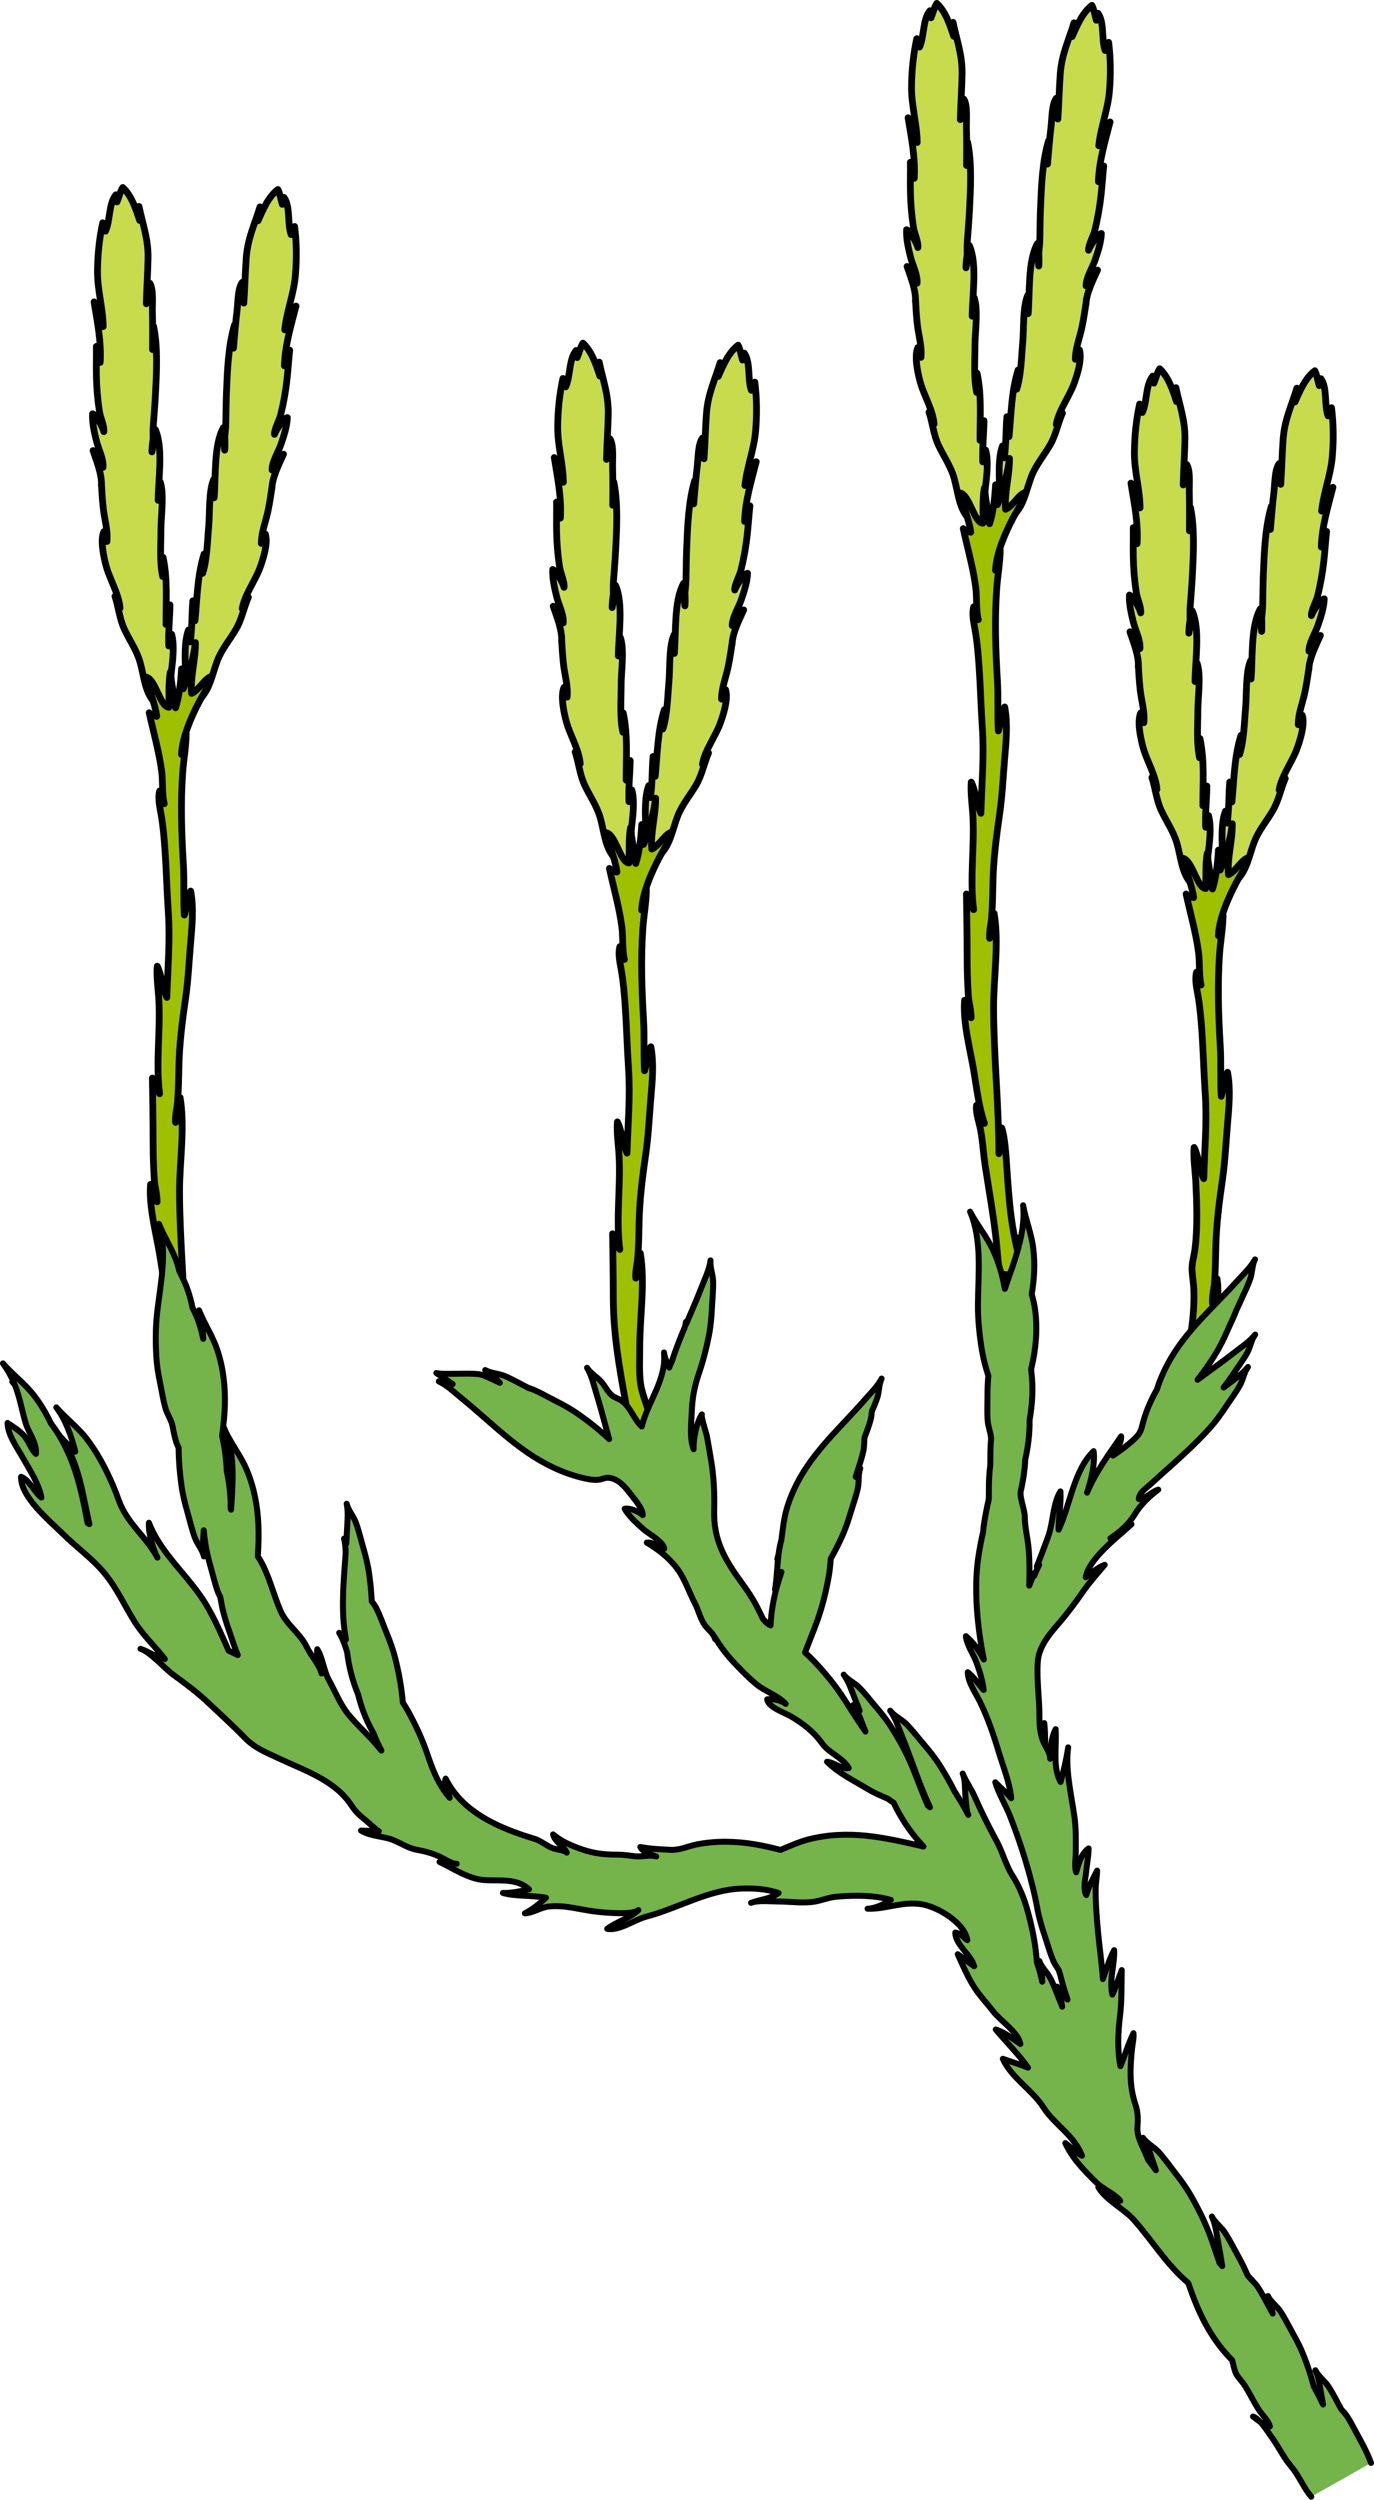 <?xml version="1.0" encoding="utf-8"?>
<!-- Generator: Adobe Illustrator 16.0.0, SVG Export Plug-In . SVG Version: 6.00 Build 0)  -->
<!DOCTYPE svg PUBLIC "-//W3C//DTD SVG 1.1//EN" "http://www.w3.org/Graphics/SVG/1.1/DTD/svg11.dtd">
<svg version="1.1" id="Layer_1" xmlns="http://www.w3.org/2000/svg" xmlns:xlink="http://www.w3.org/1999/xlink" x="0px" y="0px"
	 width="203.187px" height="369.52px" viewBox="0 0 203.187 369.52" enable-background="new 0 0 203.187 369.52"
	 xml:space="preserve">
<g>
	<path fill="#C7DB4D" stroke="#000000" stroke-linecap="round" stroke-linejoin="round" stroke-miterlimit="10" d="M138.762,65.776
		c-0.716-1.553-0.848-3.233-1.38-4.856c0.272,0.56,0.534,1.149,0.745,1.757c-0.133-1.974-1.47-4.192-2.004-6.058
		c-0.373-1.297-0.964-3.947-0.391-5.237c0.216,0.445,0.279,1.028,0.459,1.444c0.164-1.664-0.379-3.339-0.549-4.968
		c-0.131-1.218-0.209-2.481-0.264-3.698c0,0.155-0.007,0.313,0,0.469c0.114-1.662-0.74-3.77-1.24-5.24
		c0.652,0.523,1.083,1.651,1.474,2.48c0.12-1.203-0.681-2.737-0.962-3.867c-0.309-1.25-0.66-2.727-0.586-4.049
		c0.5,0.145,1.504,1.947,1.668,2.639c0.105-0.782-0.514-2.102-0.647-2.968c-0.273-1.747-0.424-3.558-0.454-5.338
		c-0.025-1.431,0.016-2.864-0.002-4.296c0.152,0.741,0.193,1.771,0.567,2.375c0.187-3.078-0.429-5.975-0.906-8.954
		c0.683,1.101,0.761,2.528,1.343,3.655c-0.026-2.767-0.867-5.427-0.838-8.238c0.029-2.439,0.269-4.787,0.773-7.111
		c0.153,0.332,0.289,0.845,0.41,1.245c0.732-1.604,0.438-4.046,1.544-5.379c-0.029,0.385,0.011,0.763,0.159,1.046
		c0.276-0.656,0.504-1.621,0.852-2.129c1.313,1.225,1.889,3.06,2.499,4.864c0.035-0.699-0.136-1.363-0.091-2.062
		c0.529,2.613,1.375,4.757,1.33,7.612c-0.035,2.258-0.208,4.507-0.254,6.767c0.311-0.909,0.435-2.049,0.518-3.026
		c0.582,0.941,0.347,3.104,0.381,4.243c0.058,1.85,0.02,3.709,0.02,5.561c-0.027-1.157,0.225-2.285,0.162-3.436
		c0.637,3.084,0.435,6.858,0.271,10.027c-0.078,1.565-0.217,3.129-0.327,4.691c-0.086,1.196,0.097,2.704-0.194,3.845
		c-0.014-0.642,0.189-2.547,0.504-3.291c1.198,2.734,0.43,7.384,0.412,10.441c0.091-0.855,0.01-1.987,0.311-2.706
		c0.599,1.81,0.105,5.071,0.105,6.997c0,2.239-0.221,4.81,0.256,6.982c-0.012-0.869-0.137-2.084,0.057-2.839
		c0.708,3.369,0.411,6.526,0.43,9.921c0.313-0.894,0.436-1.947,0.59-2.899c-0.014,1.989-0.281,4.142-0.174,6.087
		c0.152-0.573,0.303-1.142,0.421-1.73c0.463,1.688,0.136,4.003-0.065,5.73c-0.146,1.262,0.277,3.256-0.299,4.354
		c-0.579,1.088-1.689,0.563-2.323-0.181c-1.273-1.494-1.427-3.813-1.979-5.778C140.592,68.897,139.512,67.4,138.762,65.776z"/>
	<path fill="#C7DB4D" stroke="#000000" stroke-linecap="round" stroke-linejoin="round" stroke-miterlimit="10" d="M155.29,65.779
		c0.854-1.48,1.14-3.143,1.817-4.71c-0.322,0.532-0.637,1.096-0.903,1.681c0.313-1.952,1.847-4.04,2.549-5.849
		c0.489-1.258,1.32-3.843,0.867-5.181c-0.256,0.424-0.372,0.999-0.591,1.396c-0.01-1.672,0.684-3.29,1.002-4.896
		c0.24-1.2,0.434-2.452,0.599-3.659c-0.015,0.155-0.021,0.313-0.044,0.467c0.04-1.666,1.082-3.687,1.716-5.104
		c-0.698,0.461-1.23,1.546-1.694,2.335c-0.01-1.209,0.926-2.663,1.311-3.764c0.422-1.216,0.906-2.654,0.951-3.978
		c-0.509,0.098-1.674,1.801-1.899,2.476c-0.034-0.789,0.7-2.047,0.915-2.896c0.432-1.715,0.746-3.505,0.938-5.274
		c0.156-1.423,0.245-2.854,0.395-4.278c-0.221,0.725-0.354,1.746-0.782,2.313c0.094-3.082,0.973-5.91,1.719-8.834
		c-0.78,1.034-0.988,2.449-1.67,3.518c0.278-2.752,1.358-5.325,1.584-8.127c0.195-2.433,0.171-4.792-0.12-7.153
		c-0.183,0.317-0.364,0.816-0.521,1.203c-0.584-1.664-0.069-4.069-1.048-5.497c-0.005,0.386-0.08,0.759-0.253,1.026
		c-0.216-0.679-0.354-1.66-0.655-2.197c-1.417,1.1-2.158,2.875-2.931,4.616c0.028-0.699,0.259-1.345,0.278-2.044
		c-0.766,2.553-1.804,4.61-2.021,7.458c-0.169,2.252-0.202,4.508-0.362,6.762c-0.226-0.934-0.248-2.079-0.239-3.061
		c-0.667,0.884-0.629,3.059-0.769,4.19c-0.225,1.837-0.355,3.691-0.524,5.535c0.132-1.149-0.017-2.296,0.151-3.436
		c-0.916,3.014-1.059,6.791-1.187,9.961c-0.063,1.565-0.069,3.136-0.101,4.701c-0.024,1.199-0.343,2.685-0.158,3.848
		c0.074-0.639,0.043-2.554-0.2-3.324c-1.443,2.613-1.103,7.313-1.363,10.36c-0.013-0.86,0.171-1.979-0.063-2.723
		c-0.76,1.747-0.566,5.04-0.742,6.958c-0.204,2.229-0.221,4.81-0.891,6.93c0.09-0.864,0.325-2.063,0.201-2.832
		c-1.012,3.291-1.004,6.461-1.332,9.841c-0.231-0.919-0.257-1.979-0.324-2.941c-0.167,1.982-0.097,4.15-0.381,6.077
		c-0.101-0.584-0.198-1.164-0.264-1.761c-0.613,1.637-0.497,3.974-0.457,5.712c0.03,1.27-0.574,3.217-0.097,4.364
		c0.476,1.136,1.629,0.714,2.328,0.031c1.403-1.371,1.769-3.667,2.498-5.573C153.184,68.721,154.396,67.328,155.29,65.779z"/>
	<path fill="#9FC000" stroke="#000000" stroke-linecap="round" stroke-linejoin="round" stroke-miterlimit="10" d="M142.445,78.143
		c0.619,2.858,1.455,5.718,1.846,8.686c0.186,1.42,0.041,3.521,0.375,4.768c-0.166-0.625-0.431-1.351-0.669-1.894
		c-0.293,1.017,0.005,2.336,0.196,3.405c0.314,1.764,0.459,3.566,0.587,5.374c0.212,3.042,0.284,6.096,0.489,9.129
		c0.287,4.266-0.1,8.39-0.213,12.616c-0.633-1.312-0.772-3.352-1.428-4.614c-0.125,1.712,0.166,3.401,0.25,5.11
		c0.232,4.605-0.479,9.174,0.101,13.745c-0.438-0.657-0.577-1.669-1.063-2.32c0.043,3.11,0.104,6.204,0.104,9.324
		c0,1.892,0.051,3.756,0.174,5.632c0.074,1.112,0.424,2.241,0.414,3.34c-0.172-0.803-0.455-2.084-0.963-2.583
		c-0.268,3.247,0.821,7.251,1.353,10.405c0.423,2.505,0.776,5.501,1.578,7.796c-0.438-0.867-0.686-1.852-1.167-2.67
		c-0.114,0.822,0.158,1.801,0.363,2.581c0.549,2.097,0.58,4.098,0.906,6.252c0.619,4.079,1.355,8.029,1.742,12.135
		c0.125,1.317,0.188,2.715,0.508,3.972c0.853,0.065,2.476,0.453,2.924-0.728c0.261-0.689-0.223-2.006-0.372-2.644
		c-0.384-1.642-0.708-3.289-0.933-4.981c-0.337-2.553-0.504-5.175-0.683-7.759c-0.114-1.627-0.251-4.061-0.733-5.489
		c-0.336,1.16-0.426,2.582-0.417,3.815c0-7.205-0.767-14.365-0.782-21.564c-0.01-4.476,0.826-9.539,0.083-13.958
		c-0.367,1.102-0.692,2.467-0.671,3.679c-0.084-1.01,0.213-2.064,0.295-3.068c0.139-1.695,0.159-3.357,0.193-5.059
		c0.07-3.547,0.502-6.835,1.004-10.318c0.375-2.616,0.508-5.479,0.736-8.147c0.212-2.466,0.469-5.166,0.002-7.606
		c-0.455,0.967-0.583,2.483-0.939,3.546c-0.146-2.479,0.012-4.988-0.138-7.471c-0.269-4.435-0.42-9.106-0.103-13.574
		c0.137-1.947,0.498-3.794,0.518-5.749c-0.061,0.968-0.369,2.173-0.693,3.063c0.102-2.588,1.505-5.694,2.619-7.809
		c0.596-1.127,1.584-2.521,1.875-3.761c-1.079,0.269-1.896,2.057-3.005,2.536c-0.207-2.408,0.61-5.051,0.572-7.521
		c-0.271,2.127-0.97,4.937-1.79,6.83c-0.259-0.903-0.267-1.938-0.264-2.935c-0.097,1.793-0.342,4.14-0.885,5.751
		c-0.221-1.742-0.599-3.597-0.773-5.279c-0.301,1.708-0.15,3.472-0.217,5.204c-1.298-0.046-1.969-4.232-3.399-4.472
		c0.431,1.853,1.386,3.986,1.605,5.813C143.375,78.653,142.506,78.42,142.445,78.143z"/>
	<path fill="#C7DB4D" stroke="#000000" stroke-linecap="round" stroke-linejoin="round" stroke-miterlimit="10" d="M171.719,119.784
		c-0.717-1.553-0.848-3.233-1.381-4.856c0.273,0.56,0.535,1.149,0.747,1.757c-0.134-1.974-1.472-4.192-2.005-6.058
		c-0.372-1.297-0.964-3.947-0.391-5.237c0.215,0.445,0.279,1.028,0.459,1.444c0.164-1.664-0.379-3.339-0.55-4.968
		c-0.129-1.218-0.208-2.481-0.262-3.698c0,0.155-0.008,0.313,0,0.469c0.112-1.662-0.741-3.77-1.241-5.24
		c0.653,0.523,1.083,1.651,1.473,2.48c0.121-1.203-0.68-2.737-0.961-3.867c-0.309-1.25-0.66-2.727-0.586-4.049
		c0.5,0.145,1.504,1.947,1.668,2.639c0.105-0.782-0.512-2.102-0.647-2.968c-0.272-1.747-0.425-3.558-0.453-5.338
		c-0.026-1.431,0.015-2.864-0.003-4.296c0.152,0.741,0.193,1.771,0.566,2.375c0.188-3.078-0.429-5.975-0.906-8.954
		c0.684,1.101,0.762,2.528,1.344,3.655c-0.026-2.767-0.867-5.427-0.837-8.238c0.028-2.439,0.267-4.787,0.772-7.111
		c0.153,0.332,0.289,0.845,0.41,1.245c0.733-1.604,0.438-4.046,1.544-5.379c-0.03,0.385,0.011,0.763,0.159,1.046
		c0.275-0.656,0.504-1.621,0.852-2.129c1.313,1.225,1.889,3.06,2.498,4.864c0.036-0.699-0.135-1.363-0.09-2.062
		c0.529,2.613,1.376,4.757,1.33,7.612c-0.035,2.258-0.209,4.507-0.255,6.767c0.311-0.909,0.436-2.049,0.519-3.026
		c0.582,0.941,0.346,3.104,0.381,4.243c0.058,1.85,0.02,3.709,0.02,5.561c-0.027-1.157,0.225-2.285,0.162-3.436
		c0.637,3.084,0.434,6.858,0.273,10.027c-0.08,1.565-0.219,3.129-0.33,4.691c-0.085,1.196,0.098,2.704-0.192,3.845
		c-0.015-0.642,0.188-2.547,0.502-3.291c1.199,2.734,0.432,7.384,0.413,10.441c0.091-0.855,0.011-1.987,0.312-2.706
		c0.598,1.81,0.104,5.071,0.104,6.997c0,2.239-0.22,4.81,0.256,6.982c-0.012-0.869-0.137-2.084,0.057-2.839
		c0.708,3.369,0.411,6.526,0.43,9.921c0.313-0.894,0.437-1.947,0.591-2.899c-0.015,1.989-0.282,4.142-0.175,6.087
		c0.152-0.573,0.303-1.142,0.42-1.73c0.464,1.688,0.137,4.003-0.063,5.73c-0.146,1.262,0.276,3.256-0.3,4.354
		c-0.58,1.088-1.689,0.563-2.323-0.181c-1.274-1.494-1.425-3.813-1.979-5.778C173.549,122.905,172.469,121.408,171.719,119.784z"/>
	<path fill="#C7DB4D" stroke="#000000" stroke-linecap="round" stroke-linejoin="round" stroke-miterlimit="10" d="M188.246,119.787
		c0.855-1.48,1.141-3.143,1.818-4.71c-0.322,0.532-0.637,1.096-0.903,1.681c0.313-1.952,1.847-4.04,2.549-5.849
		c0.489-1.258,1.319-3.843,0.867-5.181c-0.257,0.424-0.372,0.999-0.59,1.396c-0.011-1.672,0.683-3.29,1.001-4.896
		c0.24-1.2,0.434-2.452,0.598-3.659c-0.014,0.155-0.021,0.313-0.043,0.467c0.039-1.666,1.082-3.687,1.716-5.104
		c-0.698,0.461-1.23,1.546-1.694,2.335c-0.01-1.209,0.926-2.663,1.311-3.764c0.422-1.216,0.906-2.654,0.951-3.978
		c-0.51,0.098-1.675,1.801-1.899,2.476c-0.034-0.789,0.702-2.047,0.915-2.896c0.432-1.715,0.746-3.505,0.938-5.274
		c0.155-1.423,0.246-2.854,0.395-4.278c-0.222,0.725-0.354,1.746-0.782,2.313c0.095-3.082,0.973-5.91,1.719-8.834
		c-0.781,1.034-0.987,2.449-1.67,3.518c0.277-2.752,1.357-5.325,1.585-8.127c0.194-2.433,0.17-4.792-0.122-7.153
		c-0.182,0.317-0.363,0.816-0.521,1.203c-0.584-1.664-0.067-4.069-1.046-5.497c-0.007,0.386-0.081,0.759-0.255,1.026
		c-0.215-0.679-0.354-1.66-0.654-2.197c-1.417,1.1-2.158,2.875-2.931,4.616c0.028-0.699,0.26-1.345,0.278-2.044
		c-0.766,2.553-1.805,4.61-2.021,7.458c-0.169,2.252-0.201,4.508-0.361,6.762c-0.227-0.934-0.248-2.079-0.24-3.061
		c-0.665,0.884-0.628,3.059-0.767,4.19c-0.226,1.837-0.356,3.691-0.525,5.535c0.132-1.149-0.017-2.296,0.151-3.436
		c-0.916,3.014-1.059,6.791-1.187,9.961c-0.063,1.565-0.068,3.136-0.101,4.701c-0.024,1.199-0.343,2.685-0.158,3.848
		c0.072-0.639,0.045-2.554-0.201-3.324c-1.443,2.613-1.102,7.313-1.363,10.36c-0.012-0.86,0.172-1.979-0.063-2.723
		c-0.76,1.747-0.566,5.04-0.742,6.958c-0.204,2.229-0.22,4.81-0.891,6.93c0.09-0.864,0.324-2.063,0.201-2.832
		c-1.012,3.291-1.004,6.461-1.332,9.841c-0.231-0.919-0.258-1.979-0.324-2.941c-0.166,1.982-0.098,4.15-0.381,6.077
		c-0.102-0.584-0.199-1.164-0.264-1.761c-0.613,1.637-0.497,3.974-0.457,5.712c0.03,1.27-0.572,3.217-0.098,4.364
		c0.477,1.136,1.629,0.714,2.328,0.031c1.405-1.371,1.77-3.667,2.499-5.573C186.139,122.729,187.354,121.336,188.246,119.787z"/>
	<path fill="#9FC000" stroke="#000000" stroke-linecap="round" stroke-linejoin="round" stroke-miterlimit="10" d="M175.403,132.15
		c0.618,2.858,1.455,5.718,1.845,8.686c0.186,1.42,0.041,3.521,0.375,4.768c-0.166-0.625-0.431-1.351-0.67-1.894
		c-0.292,1.017,0.006,2.336,0.197,3.405c0.315,1.764,0.459,3.566,0.586,5.374c0.213,3.042,0.285,6.096,0.49,9.129
		c0.287,4.266-0.1,8.39-0.213,12.616c-0.633-1.312-0.772-3.352-1.428-4.614c-0.125,1.712,0.166,3.401,0.25,5.11
		c0.157,3.197,0.281,6.813-0.131,9.988c-0.146,1.133-0.494,1.985-0.416,3.186c0.063,0.952,0.236,1.904,0.264,2.858
		c0.074,2.563-0.199,5.132-0.662,7.651c-0.361,1.96-0.188,3.953-0.887,5.826c0.75-1.635,1.896-3.06,2.578-4.728
		c0.425-1.038,0.955-2.035,1.361-3.073c0.903-2.302,1.436-4.982,1.027-7.408c-0.367,1.102-0.691,2.467-0.669,3.679
		c-0.085-1.01,0.212-2.064,0.294-3.068c0.139-1.695,0.158-3.357,0.193-5.059c0.07-3.547,0.503-6.835,1.004-10.318
		c0.375-2.616,0.508-5.479,0.736-8.147c0.212-2.466,0.469-5.166,0.002-7.606c-0.455,0.967-0.583,2.483-0.938,3.546
		c-0.147-2.479,0.011-4.988-0.14-7.471c-0.267-4.435-0.42-9.106-0.102-13.574c0.137-1.947,0.498-3.794,0.517-5.749
		c-0.06,0.968-0.368,2.173-0.69,3.063c0.1-2.588,1.502-5.694,2.617-7.809c0.595-1.127,1.584-2.521,1.875-3.761
		c-1.079,0.269-1.896,2.057-3.005,2.536c-0.207-2.408,0.61-5.051,0.571-7.521c-0.27,2.127-0.969,4.937-1.788,6.83
		c-0.261-0.903-0.269-1.938-0.265-2.935c-0.098,1.793-0.342,4.14-0.885,5.751c-0.221-1.742-0.599-3.597-0.773-5.279
		c-0.302,1.708-0.15,3.472-0.218,5.204c-1.297-0.046-1.968-4.232-3.398-4.472c0.431,1.853,1.386,3.986,1.605,5.813
		C176.332,132.661,175.463,132.428,175.403,132.15z"/>
	<path fill="#C7DB4D" stroke="#000000" stroke-linecap="round" stroke-linejoin="round" stroke-miterlimit="10" d="M86.436,116.004
		c-0.715-1.553-0.847-3.233-1.379-4.856c0.272,0.56,0.534,1.149,0.746,1.757c-0.134-1.974-1.471-4.192-2.005-6.058
		c-0.372-1.297-0.964-3.947-0.391-5.237c0.216,0.445,0.279,1.028,0.458,1.444c0.164-1.664-0.378-3.339-0.549-4.968
		c-0.129-1.218-0.208-2.481-0.262-3.698c0,0.155-0.008,0.313,0,0.469c0.113-1.662-0.74-3.77-1.242-5.24
		c0.654,0.523,1.084,1.651,1.475,2.48c0.12-1.203-0.681-2.737-0.962-3.867c-0.308-1.25-0.66-2.727-0.586-4.049
		c0.5,0.145,1.505,1.947,1.668,2.639c0.106-0.782-0.513-2.102-0.647-2.968c-0.273-1.747-0.424-3.558-0.453-5.338
		c-0.026-1.431,0.014-2.864-0.004-4.296c0.153,0.741,0.194,1.771,0.568,2.375c0.187-3.078-0.43-5.975-0.906-8.954
		c0.683,1.101,0.762,2.528,1.343,3.655c-0.026-2.767-0.867-5.427-0.837-8.238c0.027-2.439,0.268-4.787,0.773-7.111
		c0.152,0.332,0.288,0.845,0.408,1.245c0.734-1.604,0.439-4.046,1.545-5.379c-0.029,0.385,0.01,0.763,0.159,1.046
		c0.276-0.656,0.503-1.621,0.851-2.129c1.313,1.225,1.889,3.06,2.5,4.864c0.035-0.699-0.136-1.363-0.091-2.062
		c0.528,2.613,1.376,4.757,1.331,7.612c-0.035,2.258-0.209,4.507-0.256,6.767c0.311-0.909,0.436-2.049,0.519-3.026
		c0.581,0.941,0.347,3.104,0.381,4.243c0.058,1.85,0.019,3.709,0.019,5.561c-0.027-1.157,0.225-2.285,0.162-3.436
		c0.638,3.084,0.436,6.858,0.273,10.027c-0.079,1.565-0.219,3.129-0.328,4.691c-0.086,1.196,0.096,2.704-0.193,3.845
		c-0.016-0.642,0.189-2.547,0.502-3.291c1.199,2.734,0.432,7.384,0.413,10.441c0.091-0.855,0.011-1.987,0.312-2.706
		c0.598,1.81,0.104,5.071,0.104,6.997c0,2.239-0.22,4.81,0.255,6.982c-0.011-0.869-0.136-2.084,0.057-2.839
		c0.709,3.369,0.412,6.526,0.43,9.921c0.314-0.894,0.438-1.947,0.592-2.899c-0.015,1.989-0.283,4.142-0.176,6.087
		c0.153-0.573,0.304-1.142,0.422-1.73c0.463,1.688,0.135,4.003-0.064,5.73c-0.146,1.262,0.277,3.256-0.301,4.354
		c-0.578,1.088-1.688,0.563-2.322-0.181c-1.273-1.494-1.426-3.813-1.979-5.778C88.268,119.125,87.187,117.628,86.436,116.004z"/>
	<path fill="#C7DB4D" stroke="#000000" stroke-linecap="round" stroke-linejoin="round" stroke-miterlimit="10" d="M102.965,116.007
		c0.854-1.48,1.139-3.143,1.816-4.71c-0.321,0.532-0.637,1.096-0.902,1.681c0.313-1.952,1.848-4.04,2.549-5.849
		c0.489-1.258,1.32-3.843,0.867-5.181c-0.256,0.424-0.373,0.999-0.59,1.396c-0.012-1.672,0.682-3.29,1-4.896
		c0.24-1.2,0.434-2.452,0.6-3.659c-0.015,0.155-0.021,0.313-0.043,0.467c0.039-1.666,1.081-3.687,1.715-5.104
		c-0.699,0.461-1.23,1.546-1.695,2.335c-0.01-1.209,0.928-2.663,1.312-3.764c0.422-1.216,0.905-2.654,0.952-3.978
		c-0.51,0.098-1.676,1.801-1.9,2.476c-0.035-0.789,0.701-2.047,0.916-2.896c0.431-1.715,0.745-3.505,0.938-5.274
		c0.156-1.423,0.246-2.854,0.395-4.278c-0.221,0.725-0.355,1.746-0.783,2.313c0.096-3.082,0.973-5.91,1.72-8.834
		c-0.78,1.034-0.987,2.449-1.67,3.518c0.278-2.752,1.358-5.325,1.585-8.127c0.194-2.433,0.17-4.792-0.121-7.153
		c-0.183,0.317-0.364,0.816-0.521,1.203c-0.584-1.664-0.068-4.069-1.047-5.497c-0.006,0.386-0.081,0.759-0.254,1.026
		c-0.216-0.679-0.354-1.66-0.654-2.197c-1.418,1.1-2.159,2.875-2.932,4.616c0.027-0.699,0.26-1.345,0.278-2.044
		c-0.766,2.553-1.804,4.61-2.021,7.458c-0.17,2.252-0.202,4.508-0.363,6.762c-0.225-0.934-0.246-2.079-0.238-3.061
		c-0.666,0.884-0.629,3.059-0.768,4.19c-0.226,1.837-0.357,3.691-0.525,5.535c0.132-1.149-0.018-2.296,0.15-3.436
		c-0.914,3.014-1.059,6.791-1.186,9.961c-0.063,1.565-0.068,3.136-0.101,4.701c-0.024,1.199-0.343,2.685-0.158,3.848
		c0.073-0.639,0.044-2.554-0.2-3.324c-1.443,2.613-1.104,7.313-1.363,10.36c-0.013-0.86,0.172-1.979-0.063-2.723
		c-0.761,1.747-0.566,5.04-0.743,6.958c-0.203,2.229-0.219,4.81-0.89,6.93c0.089-0.864,0.325-2.063,0.202-2.832
		c-1.013,3.291-1.005,6.461-1.332,9.841c-0.232-0.919-0.258-1.979-0.326-2.941c-0.166,1.982-0.096,4.15-0.381,6.077
		c-0.1-0.584-0.197-1.164-0.262-1.761c-0.614,1.637-0.498,3.974-0.459,5.712c0.031,1.27-0.572,3.217-0.096,4.364
		c0.476,1.136,1.629,0.714,2.328,0.031c1.404-1.371,1.768-3.667,2.498-5.573C100.857,118.948,102.07,117.556,102.965,116.007z"/>
	<path fill="#9FC000" stroke="#000000" stroke-linecap="round" stroke-linejoin="round" stroke-miterlimit="10" d="M94.606,199.209
		c-0.011-4.476,0.827-9.539,0.083-13.958c-0.367,1.102-0.692,2.467-0.67,3.679c-0.084-1.01,0.212-2.064,0.293-3.068
		c0.14-1.695,0.16-3.357,0.194-5.059c0.07-3.547,0.503-6.835,1.004-10.318c0.375-2.616,0.509-5.479,0.735-8.147
		c0.213-2.466,0.469-5.166,0.003-7.606c-0.455,0.967-0.583,2.483-0.938,3.546c-0.146-2.479,0.01-4.988-0.139-7.471
		c-0.268-4.435-0.42-9.106-0.104-13.574c0.137-1.947,0.499-3.794,0.518-5.749c-0.061,0.968-0.368,2.173-0.691,3.063
		c0.1-2.588,1.504-5.694,2.619-7.809c0.594-1.127,1.582-2.521,1.873-3.761c-1.078,0.269-1.895,2.057-3.004,2.536
		c-0.207-2.408,0.61-5.051,0.572-7.521c-0.27,2.127-0.971,4.937-1.789,6.83c-0.26-0.903-0.268-1.938-0.266-2.935
		c-0.096,1.793-0.34,4.14-0.883,5.751c-0.221-1.742-0.6-3.597-0.775-5.279c-0.301,1.708-0.148,3.472-0.217,5.204
		c-1.297-0.046-1.968-4.232-3.398-4.472c0.431,1.853,1.387,3.986,1.605,5.813c-0.183-0.022-1.053-0.256-1.111-0.533
		c0.618,2.858,1.455,5.718,1.845,8.686c0.186,1.42,0.041,3.521,0.376,4.768c-0.167-0.625-0.432-1.351-0.67-1.894
		c-0.293,1.017,0.004,2.336,0.196,3.405c0.315,1.764,0.46,3.566,0.587,5.374c0.211,3.042,0.284,6.096,0.488,9.129
		c0.288,4.266-0.098,8.39-0.212,12.616c-0.633-1.312-0.772-3.352-1.429-4.614c-0.124,1.712,0.167,3.401,0.251,5.11
		c0.231,4.605-0.479,9.174,0.101,13.745c-0.439-0.657-0.577-1.669-1.063-2.32c0.043,3.11,0.103,6.204,0.103,9.324
		c0,5.453,0.892,10.498,1.878,15.838c0.546,2.959,1.009,5.926,2.103,8.686c0.572,1.441,1.193,6.285,3.418,6.169
		c0.877-2.466-0.322-4.904-1.029-7.207c-0.541-1.762-0.641-3.657-0.922-5.466c-0.279-1.786-1.178-3.422-1.418-5.216
		C94.492,202.785,94.611,200.941,94.606,199.209z"/>
	<path fill="#C7DB4D" stroke="#000000" stroke-linecap="round" stroke-linejoin="round" stroke-miterlimit="10" d="M18.382,92.992
		c-0.716-1.553-0.849-3.233-1.38-4.856c0.272,0.56,0.534,1.149,0.746,1.757c-0.135-1.974-1.471-4.192-2.005-6.058
		c-0.372-1.297-0.964-3.947-0.39-5.237c0.215,0.445,0.277,1.028,0.458,1.444c0.165-1.664-0.378-3.339-0.55-4.968
		c-0.129-1.218-0.208-2.481-0.262-3.698c0,0.155-0.008,0.313,0,0.469c0.113-1.662-0.74-3.77-1.241-5.24
		c0.653,0.523,1.083,1.651,1.474,2.48c0.121-1.203-0.682-2.737-0.962-3.867c-0.309-1.25-0.659-2.727-0.585-4.049
		c0.5,0.145,1.504,1.947,1.668,2.639c0.105-0.782-0.514-2.102-0.648-2.968c-0.273-1.747-0.424-3.558-0.453-5.338
		c-0.025-1.431,0.016-2.864-0.003-4.296c0.151,0.741,0.193,1.771,0.567,2.375c0.186-3.078-0.43-5.975-0.906-8.954
		c0.683,1.101,0.76,2.528,1.343,3.655c-0.026-2.767-0.867-5.427-0.837-8.238c0.028-2.439,0.268-4.787,0.773-7.111
		c0.152,0.332,0.288,0.845,0.409,1.245c0.733-1.604,0.438-4.046,1.544-5.379c-0.029,0.385,0.01,0.763,0.159,1.046
		c0.276-0.656,0.503-1.621,0.851-2.129c1.313,1.225,1.89,3.06,2.5,4.864c0.035-0.699-0.135-1.363-0.092-2.062
		c0.53,2.613,1.377,4.757,1.332,7.612c-0.036,2.258-0.209,4.507-0.256,6.767c0.311-0.909,0.436-2.049,0.519-3.026
		c0.581,0.941,0.347,3.104,0.381,4.243c0.058,1.85,0.019,3.709,0.019,5.561c-0.026-1.157,0.226-2.285,0.163-3.436
		c0.637,3.084,0.435,6.858,0.272,10.027c-0.078,1.565-0.219,3.129-0.328,4.691c-0.086,1.196,0.097,2.704-0.193,3.845
		c-0.016-0.642,0.189-2.547,0.502-3.291c1.199,2.734,0.432,7.384,0.412,10.441c0.092-0.855,0.012-1.987,0.313-2.706
		c0.598,1.81,0.104,5.071,0.104,6.997c0,2.239-0.219,4.81,0.256,6.982c-0.01-0.869-0.137-2.084,0.058-2.839
		c0.708,3.369,0.411,6.526,0.43,9.921c0.313-0.894,0.437-1.947,0.591-2.899c-0.016,1.989-0.281,4.142-0.175,6.087
		c0.151-0.573,0.302-1.142,0.421-1.73c0.463,1.688,0.135,4.003-0.064,5.73c-0.146,1.262,0.277,3.256-0.301,4.354
		c-0.578,1.088-1.688,0.563-2.322-0.181c-1.273-1.494-1.426-3.813-1.98-5.778C20.211,96.113,19.131,94.616,18.382,92.992z"/>
	<path fill="#C7DB4D" stroke="#000000" stroke-linecap="round" stroke-linejoin="round" stroke-miterlimit="10" d="M34.91,92.995
		c0.854-1.48,1.14-3.143,1.817-4.71c-0.323,0.532-0.637,1.096-0.903,1.681c0.313-1.952,1.846-4.04,2.549-5.849
		c0.488-1.258,1.32-3.843,0.867-5.181c-0.256,0.424-0.372,0.999-0.59,1.396c-0.011-1.672,0.683-3.29,1.001-4.896
		c0.241-1.2,0.434-2.452,0.599-3.659c-0.015,0.155-0.021,0.313-0.043,0.467c0.039-1.666,1.081-3.687,1.715-5.104
		c-0.698,0.461-1.23,1.546-1.694,2.335c-0.01-1.209,0.927-2.663,1.31-3.764c0.422-1.216,0.907-2.654,0.953-3.978
		c-0.51,0.098-1.676,1.801-1.9,2.476c-0.035-0.789,0.701-2.047,0.915-2.896c0.431-1.715,0.745-3.505,0.938-5.274
		c0.156-1.423,0.246-2.854,0.395-4.278c-0.221,0.725-0.354,1.746-0.783,2.313c0.096-3.082,0.974-5.91,1.719-8.834
		c-0.779,1.034-0.986,2.449-1.67,3.518c0.279-2.752,1.359-5.325,1.586-8.127c0.193-2.433,0.17-4.792-0.121-7.153
		c-0.183,0.317-0.364,0.816-0.521,1.203c-0.584-1.664-0.068-4.069-1.047-5.497c-0.006,0.386-0.082,0.759-0.254,1.026
		c-0.217-0.679-0.354-1.66-0.654-2.197c-1.418,1.1-2.158,2.875-2.932,4.616c0.027-0.699,0.26-1.345,0.278-2.044
		c-0.766,2.553-1.804,4.61-2.021,7.458c-0.17,2.252-0.203,4.508-0.363,6.762c-0.225-0.934-0.246-2.079-0.238-3.061
		c-0.666,0.884-0.629,3.059-0.768,4.19c-0.226,1.837-0.356,3.691-0.525,5.535c0.132-1.149-0.017-2.296,0.151-3.436
		c-0.915,3.014-1.059,6.791-1.187,9.961c-0.063,1.565-0.068,3.136-0.102,4.701c-0.023,1.199-0.342,2.685-0.158,3.848
		c0.074-0.639,0.045-2.554-0.199-3.324c-1.443,2.613-1.103,7.313-1.363,10.36c-0.014-0.86,0.171-1.979-0.063-2.723
		c-0.761,1.747-0.567,5.04-0.743,6.958c-0.204,2.229-0.22,4.81-0.891,6.93c0.091-0.864,0.325-2.063,0.2-2.832
		c-1.011,3.291-1.004,6.461-1.332,9.841c-0.23-0.919-0.256-1.979-0.324-2.941c-0.166,1.982-0.096,4.15-0.38,6.077
		c-0.101-0.584-0.198-1.164-0.263-1.761c-0.614,1.637-0.498,3.974-0.458,5.712c0.03,1.27-0.573,3.217-0.097,4.364
		c0.475,1.136,1.629,0.714,2.328,0.031c1.404-1.371,1.769-3.667,2.498-5.573C32.803,95.937,34.016,94.544,34.91,92.995z"/>
	<path fill="#9FC000" stroke="#000000" stroke-linecap="round" stroke-linejoin="round" stroke-miterlimit="10" d="M22.066,105.358
		c0.619,2.858,1.455,5.718,1.846,8.686c0.184,1.42,0.04,3.521,0.375,4.768c-0.167-0.625-0.432-1.351-0.67-1.894
		c-0.293,1.017,0.004,2.336,0.195,3.405c0.316,1.764,0.459,3.566,0.588,5.374c0.212,3.042,0.285,6.096,0.488,9.129
		c0.289,4.266-0.098,8.39-0.213,12.616c-0.631-1.312-0.771-3.352-1.427-4.614c-0.125,1.712,0.165,3.401,0.249,5.11
		c0.233,4.605-0.479,9.174,0.102,13.745c-0.438-0.657-0.577-1.669-1.063-2.32c0.042,3.11,0.104,6.204,0.104,9.324
		c0,1.892,0.051,3.756,0.173,5.632c0.074,1.112,0.424,2.241,0.415,3.34c-0.171-0.803-0.456-2.084-0.964-2.583
		c-0.267,3.247,0.822,7.251,1.354,10.405c0.423,2.505,0.777,5.501,1.578,7.796c-0.438-0.867-0.686-1.852-1.167-2.67
		c-0.114,0.822,0.158,1.801,0.364,2.581c0.549,2.097,0.578,4.098,0.905,6.252c0.619,4.079,1.356,8.029,1.742,12.135
		c0.125,1.317,0.188,2.715,0.507,3.972c0.854,0.065,2.477,0.453,2.924-0.728c0.262-0.689-0.223-2.006-0.371-2.644
		c-0.385-1.642-0.707-3.289-0.932-4.981c-0.338-2.553-0.506-5.175-0.684-7.759c-0.115-1.627-0.252-4.061-0.732-5.489
		c-0.336,1.16-0.427,2.582-0.418,3.815c0-7.205-0.767-14.365-0.783-21.564c-0.009-4.476,0.827-9.539,0.084-13.958
		c-0.367,1.102-0.693,2.467-0.67,3.679c-0.086-1.01,0.213-2.064,0.294-3.068c0.138-1.695,0.159-3.357,0.193-5.059
		c0.07-3.547,0.503-6.835,1.004-10.318c0.374-2.616,0.507-5.479,0.736-8.147c0.212-2.466,0.469-5.166,0.003-7.606
		c-0.456,0.967-0.584,2.483-0.939,3.546c-0.146-2.479,0.012-4.988-0.139-7.471c-0.268-4.435-0.42-9.106-0.103-13.574
		c0.137-1.947,0.497-3.794,0.517-5.749c-0.061,0.968-0.369,2.173-0.691,3.063c0.101-2.588,1.504-5.694,2.619-7.809
		c0.594-1.127,1.583-2.521,1.874-3.761c-1.079,0.269-1.896,2.057-3.005,2.536c-0.207-2.408,0.61-5.051,0.572-7.521
		c-0.271,2.127-0.97,4.937-1.789,6.83c-0.26-0.903-0.268-1.938-0.265-2.935c-0.097,1.793-0.342,4.14-0.885,5.751
		c-0.22-1.742-0.599-3.597-0.774-5.279c-0.301,1.708-0.148,3.472-0.217,5.204c-1.297-0.046-1.969-4.232-3.398-4.472
		c0.43,1.853,1.387,3.986,1.605,5.813C22.994,105.869,22.126,105.636,22.066,105.358z"/>
	<g>
		
			<path fill="#75B34B" stroke="#000000" stroke-width="0.881" stroke-linecap="round" stroke-linejoin="round" stroke-miterlimit="10" d="
			M202.746,364.075c-0.018-0.045-0.032-0.092-0.049-0.137c-0.455-1.202-1.037-2.352-1.66-3.475c-0.616-1.107-1.166-2.27-1.863-3.329
			c-0.229-0.347-0.526-0.659-0.822-0.972c-0.625-1.13-1.19-2.311-1.9-3.389c-0.555-0.844-1.498-1.492-1.932-2.398
			c0.58,1.303,0.707,2.743,0.967,4.13c0.059,0.311,0.107,0.623,0.161,0.935c-0.345-0.746-0.712-1.482-1.112-2.201
			c-0.086-0.153-0.168-0.31-0.251-0.465c-0.392-1.505-0.885-2.987-1.44-4.432c-0.457-1.182-1.035-2.311-1.654-3.413
			c-0.613-1.088-1.16-2.229-1.853-3.271c-0.529-0.795-1.425-1.403-1.839-2.258c0.371,0.825,0.549,1.71,0.703,2.599
			c-0.109-0.204-0.211-0.412-0.324-0.613c-0.62-1.103-1.174-2.259-1.876-3.313c-0.419-0.63-1.058-1.148-1.521-1.757
			c-0.43-1.016-0.922-2.005-1.463-2.967c-0.631-1.121-1.195-2.299-1.909-3.371c-0.546-0.82-1.468-1.447-1.896-2.328
			c0.571,1.268,0.701,2.67,0.965,4.022c0.212,1.099,0.391,2.204,0.564,3.311c-0.129-0.162-0.259-0.323-0.404-0.478
			c-0.414-1.219-0.809-2.438-1.234-3.617c-0.791-2.188-1.834-4.303-2.992-6.318c-0.672-1.172-1.465-2.268-2.297-3.328
			c-0.822-1.047-1.584-2.161-2.482-3.145c-0.688-0.752-1.729-1.248-2.305-2.08c0.783,1.205,1.139,2.618,1.619,3.957
			c0.1,0.279,0.191,0.562,0.289,0.843c-0.367-0.521-0.748-1.03-1.141-1.53c-0.007-0.01-0.015-0.02-0.021-0.028
			c-0.523-1.513-1.696-3.231-1.568-4.819c0.096-1.172,0.089-2.211-0.291-3.329c-0.927-2.736-0.811-5.402-0.51-8.264
			c0.08-0.756,0.286-1.542,0.212-2.297c-0.779,1.58-1.253,3.286-1.933,4.875c-0.452-2.314-0.36-4.94-0.07-7.276
			c0.293-2.344,0.224-4.58,0.27-6.929c-0.461,1.168-0.881,2.553-1.39,3.631c-0.496-2.233,0.354-4.373,0.27-6.571
			c-0.738,1.349-1.142,2.864-1.672,4.267c-0.155-2.397-0.518-4.751-0.731-7.148c-0.187-2.078-0.357-4.089-0.337-6.179
			c0.01-0.907,0.22-1.803,0.214-2.704c-0.584,1.161-1.232,2.34-1.596,3.602c-0.539-0.755-0.098-2.577-0.02-3.433
			c0.105-1.151,0.363-2.294,0.357-3.449c-1.104,0.801-1.488,2.305-1.827,3.524c-0.296-0.771-0.073-2.023-0.07-2.86
			c0.005-1.839,0.063-3.538-0.199-5.392c-0.446-3.173-1.38-7.012-0.92-10.213c-0.231,1.612-0.677,3.552-1.122,5.112
			c-1.23-2.174-0.546-5.367-0.733-7.797c-0.673,1.303-0.804,2.851-0.812,4.373c0.006-0.987-0.777-1.852-1.099-2.739
			c-0.399-1.108-0.495-2.308-0.486-3.477c0.018-2.719-0.433-5.404-0.236-8.165c0.151-2.13,1.625-3.93,2.965-5.477
			c1.398-1.614,2.515-3.119,3.73-4.863c0.988-1.419,2.112-2.634,3.192-3.947c-1.06,0.402-1.896,1.172-2.79,1.845
			c0.391-2.71,4.757-5.989,6.754-7.842c-1.125,0.517-2.107,1.395-3.118,2.088c1.449-0.994,2.709-2.084,3.574-3.506
			c0.912-1.501,2.098-2.634,3.503-3.694c-0.992,0.271-1.902,1.433-2.885,1.378c0.124-1.001,1.036-1.529,1.727-2.163
			c3.008-2.762,6.103-5.327,8.836-8.39c0.854-0.957,1.605-2.002,2.313-3.071c0.698-1.057,1.475-2.078,2.092-3.185
			c0.471-0.846,0.606-1.935,1.184-2.704c-0.851,1.069-2.02,1.814-3.084,2.649c-0.17,0.133-0.347,0.256-0.519,0.387
			c0.487-0.63,0.955-1.275,1.396-1.94c0.697-1.056,1.473-2.077,2.092-3.183c0.471-0.846,0.605-1.935,1.184-2.704
			c-0.852,1.07-2.021,1.814-3.086,2.649c-1.054,0.827-2.137,1.618-3.221,2.405c-0.741,0.538-1.48,1.08-2.217,1.628
			c0.954-1.21,1.832-2.482,2.641-3.784c0.674-1.085,1.232-2.236,1.744-3.406c0.46-1.057,0.985-2.098,1.393-3.179
			c0.169-0.355,0.342-0.71,0.5-1.07c0.505-1.158,1.096-2.296,1.513-3.489c0.319-0.914,0.266-2.009,0.703-2.864
			c-0.655,1.197-1.677,2.13-2.581,3.134c-0.898,0.996-1.828,1.96-2.76,2.922c-1.861,1.917-3.737,3.834-5.357,5.967
			c-1.654,2.176-2.99,4.582-3.805,7.197c-0.787,1.389-1.451,2.844-1.913,4.382c-0.403,1.346-0.326,1.891-1.347,2.871
			c-0.973,0.937-2.129,1.76-3.233,2.531c0.44-0.931,1.264-1.759,1.2-2.849c-1.827,2.684-3.786,5.28-5.041,8.325
			c0.573-1.716,1.235-4.363,0.971-6.136c-2.932,2.817-3.47,8.01-5.176,11.608c-0.039-1.894,0.402-3.747,0.266-5.658
			c-1.108,1.709-1.086,4.673-1.795,6.634c-0.544,1.502-1.113,2.989-1.694,4.474c0.117-0.081,0.234-0.162,0.351-0.243
			c-0.12,0.244-0.249,0.483-0.363,0.73c-0.133,0.289-0.246,0.588-0.369,0.882c-0.001-0.125-0.008-0.251-0.014-0.376
			c-0.241,0.609-0.479,1.22-0.727,1.828c0.049-1.81,0.068-3.644-0.088-5.447c-0.137-1.604-0.561-3.123-0.57-4.735
			c-0.006-1.05-0.802-2.906-0.592-3.813c0.356-1.536,0.589-3.097,0.665-4.666c0.43-1.913,0.665-3.866,0.634-5.822
			c0.43-2.369,0.563-4.786,0.26-7.187c-0.006-0.047-0.017-0.092-0.022-0.139c0.006-0.085,0.001-0.171,0.006-0.257
			c0.014-0.054,0.03-0.105,0.043-0.159c0.65-2.756,0.907-5.599,0.552-8.416c-0.105-0.836-0.3-1.654-0.52-2.467
			c0.394-2.244,0.506-4.529,0.221-6.8c-0.271-2.161-1.12-4.214-1.495-6.316c0.183,1.9-0.075,3.784-0.538,5.646
			c-0.065-0.282-0.122-0.565-0.174-0.849c0.043,0.438,0.061,0.877,0.057,1.314c-0.562,2.113-1.361,4.198-2.049,6.245
			c-0.341-1.955-0.882-3.87-1.716-5.683c-0.938-2.034-2.405-3.785-3.425-5.731c1.801,4.242,1.197,9.152,1.164,13.703
			c-0.015,2.312,0.23,4.642,0.614,6.919c0.21,1.235,0.544,2.446,0.924,3.642c-0.084,0.951-0.129,1.907-0.124,2.862
			c0.008,1.271-0.069,2.559,0.033,3.826c0.069,0.857,0.444,1.724,0.5,2.58c-0.074,0.891-0.115,1.784-0.109,2.678
			c0.002,0.411-0.003,0.824-0.01,1.238c-0.171,1.288-0.219,2.588-0.211,3.885c0.002,0.315-0.002,0.631-0.007,0.947
			c-0.013,0.12-0.022,0.24-0.033,0.36c-0.296,1.263-0.536,2.539-0.724,3.815c-0.043,0.302-0.058,0.606-0.088,0.909
			c-0.295,1.264-0.535,2.542-0.721,3.819c-0.685,4.712-0.107,10.362,0.825,15.024c-0.707-1.277-1.518-2.549-2.649-3.457
			c0.078,1.196,1.125,2.706,1.561,3.883c0.5,1.353,0.898,2.676,1.067,4.073c-0.761-0.843-1.488-1.975-2.349-2.63
			c-0.019,1.416,1.185,3.123,1.797,4.369c1.16,2.361,2.008,4.854,2.759,7.37c0.63,2.113,1.688,4.713,1.86,6.887
			c-0.706-0.822-1.619-1.602-2.35-2.354c0.504,1.708,1.529,3.348,2.188,5.022c1.675,4.266,3.226,9.232,4.051,13.732
			c0.24,1.313,0.619,2.596,1.045,3.859c0.422,1.246,0.765,2.535,1.278,3.748c0.204,0.485,0.521,0.937,0.816,1.396
			c0.079,0.251,0.159,0.503,0.241,0.754c0.223,0.933,0.482,1.856,0.79,2.765c0.097,0.282,0.185,0.567,0.276,0.853
			c-0.521-0.631-1.187-1.19-1.525-1.911c0.409,0.939,0.574,1.951,0.734,2.96c-0.063-0.159-0.121-0.321-0.186-0.479
			c-0.508-1.222-0.939-2.492-1.539-3.673c-0.457-0.903-1.322-1.656-1.652-2.606c0.313,0.992,0.377,2.03,0.43,3.066
			c-0.094-0.402-0.184-0.806-0.285-1.204c-0.143-0.56-0.32-1.108-0.508-1.654c-0.023-0.31-0.05-0.617-0.078-0.923
			c-0.211-2.229-0.676-4.449-1.268-6.604c-0.504-1.836-1.211-3.648-2.235-5.249c-1.025-1.6-1.461-3.485-2.378-5.163
			c-1.185-2.176-2.252-4.324-3.263-6.612c-0.504-1.141-1.293-2.223-1.748-3.363c0.416,1.043,0.284,2.175,0.399,3.267
			c0.069,0.656,0.136,2.282,0.428,2.837c-0.578-1.098-1.204-2.17-1.863-3.211c-0.038-0.058-0.082-0.11-0.118-0.168
			c-0.671-1.34-1.416-2.646-2.216-3.905c-0.713-1.125-1.542-2.17-2.408-3.18c-0.857-0.995-1.656-2.06-2.585-2.99
			c-0.71-0.71-1.759-1.153-2.362-1.948c0.826,1.152,1.237,2.529,1.77,3.829c0.527,1.288,1.008,2.593,1.487,3.898
			c0.81,2.21,1.627,4.425,2.624,6.559c-0.11-0.089-0.212-0.188-0.323-0.274c-0.836-1.894-1.534-3.87-2.302-5.736
			c-0.838-2.029-1.912-3.979-3.088-5.832c-0.682-1.076-1.477-2.076-2.305-3.041c-0.818-0.953-1.584-1.972-2.473-2.861
			c-0.678-0.68-1.683-1.104-2.26-1.865c0.791,1.104,1.184,2.422,1.692,3.665c0.228,0.556,0.444,1.116,0.658,1.678
			c-0.35-0.252-0.685-0.517-0.935-0.847c0.807,1.127,1.209,2.471,1.728,3.74c0.024,0.061,0.046,0.121,0.071,0.182
			c-1.238-1.749-2.347-3.615-3.508-5.354c-1.25-1.87-2.721-3.61-4.272-5.232c-0.367-0.384-0.759-0.742-1.153-1.098
			c0.572-1.527,1.199-3.035,1.744-4.525c0.797-2.172,1.352-4.449,1.758-6.724c0.155-0.866,0.237-1.741,0.295-2.618
			c0.58-1.027,1.115-2.08,1.608-3.144c0.542-1.169,0.957-2.39,1.325-3.623c0.361-1.217,0.81-2.424,1.079-3.665
			c0.207-0.949,0.019-2.033,0.35-2.939c-0.178,0.447-0.413,0.862-0.667,1.267c0.015-0.045,0.031-0.09,0.045-0.136
			c0.365-1.229,0.818-2.449,1.09-3.703c0.135-0.625,0.111-1.304,0.164-1.956c0.327-0.86,0.656-1.722,0.898-2.605
			c0.113-0.408,0.152-0.844,0.19-1.281c0.291-0.661,0.574-1.326,0.801-2.009c0.301-0.908,0.229-1.989,0.647-2.843
			c-0.629,1.195-1.623,2.134-2.501,3.143c-0.87,0.999-1.774,1.967-2.681,2.933c-1.811,1.928-3.633,3.854-5.199,5.989
			c-1.634,2.229-2.949,4.689-3.704,7.359c-0.407,1.441-0.535,2.944-0.739,4.417c-0.061,0.229-0.121,0.456-0.174,0.688
			c-0.109,0.479-0.184,0.966-0.246,1.452c-0.066,0.234-0.13,0.471-0.182,0.712c0.064-0.195,0.114-0.395,0.168-0.593
			c-0.209,1.708-0.227,3.442-0.515,5.108c0.234-0.908,0.562-1.777,0.961-2.616c-0.244,0.717-0.476,1.438-0.678,2.17
			c-0.519,1.873-0.85,3.794-0.938,5.729c-0.105-0.059-0.207-0.12-0.317-0.173c-0.058-0.047-0.115-0.098-0.174-0.145
			c-0.057-0.043-0.109-0.088-0.164-0.131c-0.119-0.128-0.236-0.26-0.357-0.387c-0.027-0.029-0.061-0.055-0.088-0.084
			c-0.314-0.667-0.639-1.329-0.98-1.978c-0.608-1.156-1.338-2.242-2.107-3.298c-2.541-3.484-4.283-6.373-4.146-10.852
			c0.069-2.25-0.059-4.856-0.41-7.05c-0.205-1.292-0.443-2.588-0.67-3.878c-0.081-0.464-0.926-2.926-0.742-3.211
			c-0.844,1.306-1.271,3.623-1.223,5.146c-0.631-1.594-0.333-3.921-0.271-5.587c0.075-1.967,0.401-3.729,1.036-5.57
			c0.64-1.854,1.129-3.771,1.503-5.69c0.258-1.321,0.373-2.665,0.438-4.009c0.063-1.325,0.215-2.663,0.179-3.991
			c-0.027-1.015-0.491-2.068-0.381-3.072c-0.195,1.42-0.85,2.718-1.362,4.041c-0.508,1.313-1.06,2.605-1.613,3.897
			c-0.221,0.51-0.439,1.021-0.657,1.532c-0.002-0.127-0.019-0.256-0.005-0.382c-0.036,0.267-0.103,0.525-0.168,0.784
			c-0.693,1.638-1.344,3.293-1.89,4.984c-0.14,0.334-0.278,0.666-0.42,0.999c-0.284-0.747-0.694-1.479-0.769-2.248
			c0.385,4.051-2.363,7.183-3.293,10.953c-1.207-1.11-1.633-2.909-3.021-3.841c-0.458-0.309-0.983-0.416-1.412-0.782
			c-0.582-0.5-0.977-1.322-1.471-1.914c-0.645-0.771-1.652-1.305-2.184-2.15c0.723,1.221,1.012,2.631,1.428,3.973
			c0.412,1.331,0.777,2.675,1.141,4.02c0.23,0.852,0.463,1.703,0.701,2.553c-1.422-1.347-2.969-2.574-4.568-3.695
			c-1.063-0.745-2.201-1.375-3.357-1.959c-1.143-0.575-2.261-1.234-3.445-1.723c-0.17-0.071-0.354-0.12-0.535-0.171
			c-0.051-0.025-0.1-0.055-0.15-0.08c-1.139-0.572-2.252-1.229-3.43-1.715c-0.9-0.373-2.004-0.379-2.842-0.866
			c0.819,0.508,1.496,1.191,2.159,1.887c-0.801-0.392-1.61-0.766-2.429-1.11c-1.213-0.513-5.686-0.005-6.961-0.337
			c0.814,0.529,1.616,1.081,2.412,1.638c-0.704-0.084-1.428-0.124-2.049-0.403c1.293,0.623,2.324,1.646,3.428,2.541
			c1.09,0.887,2.152,1.811,3.21,2.737c2.112,1.849,4.222,3.714,6.547,5.298c2.427,1.654,5.085,2.959,7.946,3.662
			c0.829,0.203,1.704,0.401,2.558,0.292c0.47-0.06,0.877-0.297,1.362-0.277c1.373,0.055,2.448,1.265,3.209,2.275
			c0.604,0.801,1.9,2.217,1.903,3.246c-0.597-0.522-1.84-1.097-2.669-0.943c0.549,1.041,1.867,2.231,2.788,3.043
			c0.78,0.688,2.926,1.794,3.059,2.867c-0.827-0.212-1.727-1.033-2.58-0.905c1.699,1.021,3.248,2.179,4.492,3.844
			c1.159,1.552,1.726,3.429,2.623,5.132c0.544,1.036,0.795,2.3,1.482,3.253c0.524,0.728,1.235,1.112,1.505,2.036
			c-0.018-0.104-0.039-0.205-0.064-0.307c0.658,1.089,1.396,2.133,2.244,3.095c1.145,1.298,2.537,2.716,3.84,3.817
			c1.361,1.155,3.176,1.643,4.418,2.968c-0.658-0.537-1.899-0.782-2.739-0.672c0.164,1.178,2.531,1.958,3.446,2.48
			c1.787,1.023,3.475,2.335,4.666,4.021c1.046,1.479,3.024,2.058,3.954,3.661c-1.122,0.189-2.133-0.84-3.216-0.938
			c1.719,1.72,3.979,2.8,6.029,4.038c0.932,0.563,1.931,0.996,2.932,1.415c0.298,0.207,0.592,0.418,0.9,0.609
			c0.1,0.209,0.193,0.422,0.299,0.629c1.091,2.134,2.455,4.116,4.112,5.845c-0.064-0.015-0.129-0.029-0.194-0.044
			c-2.707-0.621-5.421-1.256-8.187-1.545c-2.892-0.305-5.818-0.193-8.64,0.535c-1.428,0.37-2.774,0.988-4.126,1.555
			c-1.241-0.324-2.491-0.614-3.759-0.826c-2.838-0.477-5.736-0.547-8.57,0.002c-1.346,0.261-2.537,0.875-3.895,0.812
			c-1.501-0.069-3.028-0.143-4.509-0.424c0.394,0.805,1.6,1.074,2.354,1.408c-0.646-0.286-2.235,0.056-3-0.019
			c-0.901-0.087-1.756-0.258-2.659-0.254c-2.434,0.013-4.088-0.264-6.318-1.146c-1.203-0.476-2.315-1.033-3.277-1.848
			c0.246,1.098,1.604,1.772,2.024,2.696c-0.142-0.312-1.695-0.511-2.019-0.631c-1.044-0.389-1.729-1.104-2.81-1.432
			c-5.109-1.545-10.605-3.859-13.074-8.881c-0.371,0.828,0.433,2.01,0.594,2.838c-1.731-1.996-2.52-4.146-3.355-6.598
			c-0.729-2.141-1.707-4.213-2.794-6.193c-0.242-0.44-0.515-0.862-0.786-1.283c-0.175-2.203-0.583-4.4-1.118-6.54
			c-0.322-1.287-0.779-2.534-1.283-3.761c-0.498-1.21-0.92-2.467-1.508-3.637c-0.182-0.363-0.434-0.701-0.685-1.039
			c-0.065-1.363-0.197-2.727-0.386-4.071c-0.184-1.309-0.506-2.593-0.875-3.86c-0.365-1.25-0.652-2.54-1.11-3.76
			c-0.351-0.934-1.116-1.764-1.337-2.729c0.273,1.38,0.082,2.793,0.029,4.186c-0.021,0.571-0.054,1.142-0.088,1.713
			c-0.137-0.242-0.258-0.488-0.33-0.749c0.176,0.692,0.228,1.401,0.24,2.112c-0.025,0.352-0.048,0.704-0.074,1.056
			c-0.204,2.748-0.422,5.502-0.293,8.259c0.054,1.148,0.194,2.289,0.391,3.42c0.002,0.029,0.004,0.059,0.007,0.088
			c-0.375-0.303-0.734-0.615-0.99-1.001c0.544,0.87,0.858,1.846,1.164,2.82c0.266,2.145,0.784,4.247,1.616,6.239
			c0.472,1.894,1.145,3.732,2.104,5.446c0.047,0.084,0.102,0.164,0.15,0.247c0.11,0.274,0.212,0.553,0.33,0.824
			c0.27,0.621,0.563,1.23,0.875,1.83c-0.392-0.479-0.789-0.952-1.205-1.411c-1.222-1.347-2.54-2.548-3.688-3.957
			c-1.227-1.507-1.916-3.357-2.854-5.04c-0.805-1.444-0.909-3.274-1.732-4.577c-0.16,1.04,0.33,2.646,0.637,3.597
			c-0.313-1.313-1.579-2.635-2.174-3.887c-0.962-2.031-2.988-3.291-3.889-5.36c-1.087-2.506-1.65-5.156-3.038-7.555
			c-0.102-0.176-0.215-0.345-0.325-0.516c0.096-1.552,0.146-3.104,0.08-4.658c-0.117-2.79-0.633-5.558-1.724-8.139
			c-0.832-1.971-2.179-3.686-3.092-5.572c1.39,3.59,1.011,7.611,0.779,11.469c-0.022-0.048-0.04-0.098-0.063-0.146
			c-0.004-0.394,0-0.787-0.017-1.182c-0.063-1.506-0.255-3.003-0.576-4.47c-0.002-0.059,0-0.116-0.002-0.175
			c-0.07-1.651-0.294-3.29-0.664-4.895c0.063-0.484,0.116-0.971,0.169-1.456c0.112,0.289,0.237,0.573,0.373,0.854
			c-0.112-0.29-0.235-0.577-0.372-0.861c0.107-1.01,0.198-2.021,0.229-3.038c0.087-2.807-0.226-5.621-1.128-8.29
			c-0.689-2.038-1.914-3.856-2.689-5.817c0.418,1.371,0.593,2.784,0.614,4.215c-0.167-0.805-0.364-1.604-0.632-2.389
			c-0.256-0.757-0.589-1.481-0.944-2.195c-0.176-0.864-0.397-1.72-0.683-2.561c-0.332-0.984-0.789-1.919-1.26-2.843
			c-0.11-0.41-0.208-0.822-0.345-1.227c-0.686-2.028-1.905-3.839-2.679-5.79c1.286,4.211,0.221,8.815-0.267,13.135
			c-0.248,2.194-0.247,4.433-0.111,6.635c0.08,1.279,0.294,2.545,0.556,3.798c0.26,1.236,0.438,2.505,0.791,3.72
			c0.238,0.833,0.791,1.613,1.007,2.45c0.151,0.808,0.308,1.614,0.536,2.4c0.094,0.33,0.243,0.651,0.398,0.971
			c0.01,1.846,0.163,3.697,0.411,5.52c0.181,1.332,0.503,2.64,0.872,3.931c0.367,1.274,0.652,2.587,1.114,3.831
			c0.351,0.951,1.128,1.799,1.347,2.782c-0.248-1.274-0.107-2.575-0.035-3.862c0.059,0.563,0.123,1.124,0.201,1.683
			c0.173,1.276,0.48,2.53,0.836,3.768c0.352,1.221,0.625,2.479,1.066,3.671c0.09,0.247,0.214,0.486,0.347,0.724
			c0.074,0.426,0.149,0.852,0.233,1.273c0.257,1.288,0.65,2.544,1.09,3.781c0.42,1.177,0.772,2.393,1.268,3.541
			c-0.441-0.225-0.892-0.434-1.348-0.634c-0.015-0.033-0.03-0.067-0.049-0.101c-0.969-2.235-1.961-4.466-3.193-6.571
			c-2.523-4.309-6.696-7.472-8.55-12.251c-0.132,1.506,0.669,4.048,1.257,5.155c-1.664-3.136-4.49-5.021-5.717-8.487
			c-1.076-3.042-2.792-6.585-4.828-9.187c-1.309-1.671-3.044-2.965-4.408-4.535c1.417,1.926,2.214,4.193,2.801,6.542
			c-0.743-0.702-1.481-1.401-2.142-2.16c2.688,3.654,3.227,8.496,4.232,12.874c-0.09-0.054-0.179-0.106-0.271-0.16
			c-0.466-2.471-0.952-4.941-1.713-7.342c-0.654-2.061-1.526-4.046-2.662-5.879c0.136,0.172,0.27,0.343,0.413,0.507
			c-0.14-0.191-0.291-0.379-0.444-0.563c-0.315-0.507-0.665-0.992-1.022-1.474c-0.698-1.468-1.52-2.873-2.528-4.161
			c-1.352-1.728-3.145-3.063-4.556-4.687c0.718,0.976,1.283,2.034,1.743,3.148c-0.119-0.146-0.234-0.295-0.359-0.437
			c0.117,0.165,0.249,0.322,0.376,0.481c0.761,1.857,1.035,3.8,1.62,5.698c0.443,1.431,1.677,2.922,1.494,4.485
			c-0.747-0.701-1.072-1.95-1.824-2.763c-0.685-0.739-1.576-1.263-2.366-1.812c-0.028,1.673,1.457,3.73,2.248,5.141
			c1.041,1.859,2.343,3.771,2.759,5.89c-1.07-0.803-1.774-2.615-3.011-3.069c-0.088,2.981,4.16,6.448,6.146,8.411
			c2.054,2.032,4.461,3.722,6.292,5.975c1.705,2.098,2.838,4.578,4.244,6.871c1.338,2.179,3.015,3.67,4.572,5.682
			c-1.283-0.259-2.416-1.123-3.593-1.508c1.499,0.49,3.504,2.852,4.835,3.824c1.794,1.312,3.571,2.626,5.187,4.157
			c1.807,1.709,3.664,3.389,5.397,5.169c1.501,1.543,3.11,2.145,5.074,3.069c3.865,1.817,8.318,3.234,10.757,7.015
			c0.544,0.842,1.263,1.497,2.05,2.113c0.257,0.201,1.763,1.607,1.944,1.606c-0.86,0.007-1.756-0.073-2.636-0.087
			c1.173,0.726,2.679,0.819,3.988,1.149c1.446,0.365,2.696,1.386,4.155,1.669c1.343,0.26,2.247,0.468,3.548,1.068
			c0.577,0.268,1.823,1.092,2.461,1.024c-0.866,0.092-1.652-0.367-2.537-0.27c2.147,1.025,4.333,2.548,6.699,2.688
			c2.194,0.129,4.762-0.305,6.531,1.36c-1.259,0.276-2.55,0.565-3.866,0.533c1.681,0.518,4.348,0.337,6.367,0.7
			c-0.873,0.843-1.997,1.746-3.113,2.312c1.231-0.046,2.318-0.894,3.613-1.016c2.449-0.231,4.697,0.53,7.09,0.791
			c1.172,0.127,5.285,0.508,6.078-0.253c-1.309,1.252-3.176,1.684-4.609,2.769c1.748,0.361,4.077-1.359,5.778-1.802
			c4.642-1.207,9.128-3.95,13.973-4.143c1.849-0.073,3.833,0.036,5.592,0.655c-1.199,0.869-2.729,0.958-4.077,1.449
			c1.07-0.412,2.853-0.199,4-0.198c1.734,0.001,3.671,0.301,5.384,0.021c1.138-0.187,2.164-0.644,3.367-0.741
			c2.561-0.208,5.438-0.235,7.932,0.487c-0.746,0.532-2.36,1.291-3.448,1.3c2.769,0.095,5.121-1.122,7.99-0.661
			c2.406,0.387,6.349,2.73,6.765,5.312c-0.563-0.429-1.066-1.035-1.779-1.127c0.018,1.819,2.301,3.241,2.788,4.972
			c-0.799-0.556-1.627-1.207-2.424-1.768c0.705,1.581,1.504,3.432,2.479,4.937c0.805,1.237,1.853,2.334,2.751,3.504
			c1.094,1.424,3.703,3.06,4.028,4.827c-1.166-0.799-2.245-1.707-3.64-2.139c1.545,1.846,3.346,3.618,4.776,5.631
			c-1.218-0.478-2.489-0.861-3.727-1.303c1.207,2.755,4.349,4.604,5.987,7.164c1.654,2.585,4.557,4.126,5.719,7.169
			c-0.889-0.438-1.623-1.294-2.466-1.874c1.034,2.283,2.828,4.104,4.596,5.839c1.008,0.989,2.718,1.633,3.523,2.697
			c-1.182-0.415-2.074-1.645-3.235-2.009c1.109,1.926,3.78,3.164,5.274,4.854c2.801,3.167,4.779,6.551,8.026,9.306
			c0.494,1.449,1.026,2.884,1.663,4.277c1.191,2.613,2.754,5.051,4.789,7.088c0.013,0.012,0.024,0.021,0.035,0.032
			c0.024,0.088,0.042,0.177,0.066,0.265c0.159,0.561,0.255,1.235,0.521,1.752c0.307,0.595,0.889,1.127,1.253,1.703
			c0.751,1.185,1.358,2.454,2.114,3.635c0.47,0.733,1.435,1.587,1.626,2.446c-0.669-0.006-1.954-1.044-2.492-1.465
			c1.059,0.393,2.051,2.097,2.702,2.979c1.04,1.409,1.798,3.073,2.931,4.396c1.034,1.21,1.649,2.703,2.588,3.997
			c0.121,0.169,0.266,0.322,0.395,0.485"/>
		
			<path fill="#75B34B" stroke="#000000" stroke-width="0.881" stroke-linecap="round" stroke-linejoin="round" stroke-miterlimit="10" d="
			M154.545,257.719c0.022-1.013-0.008-2.019-0.119-3.011c-0.044,0.843-0.113,1.684-0.191,2.523
			C154.337,257.395,154.438,257.558,154.545,257.719z"/>
	</g>
</g>
</svg>

